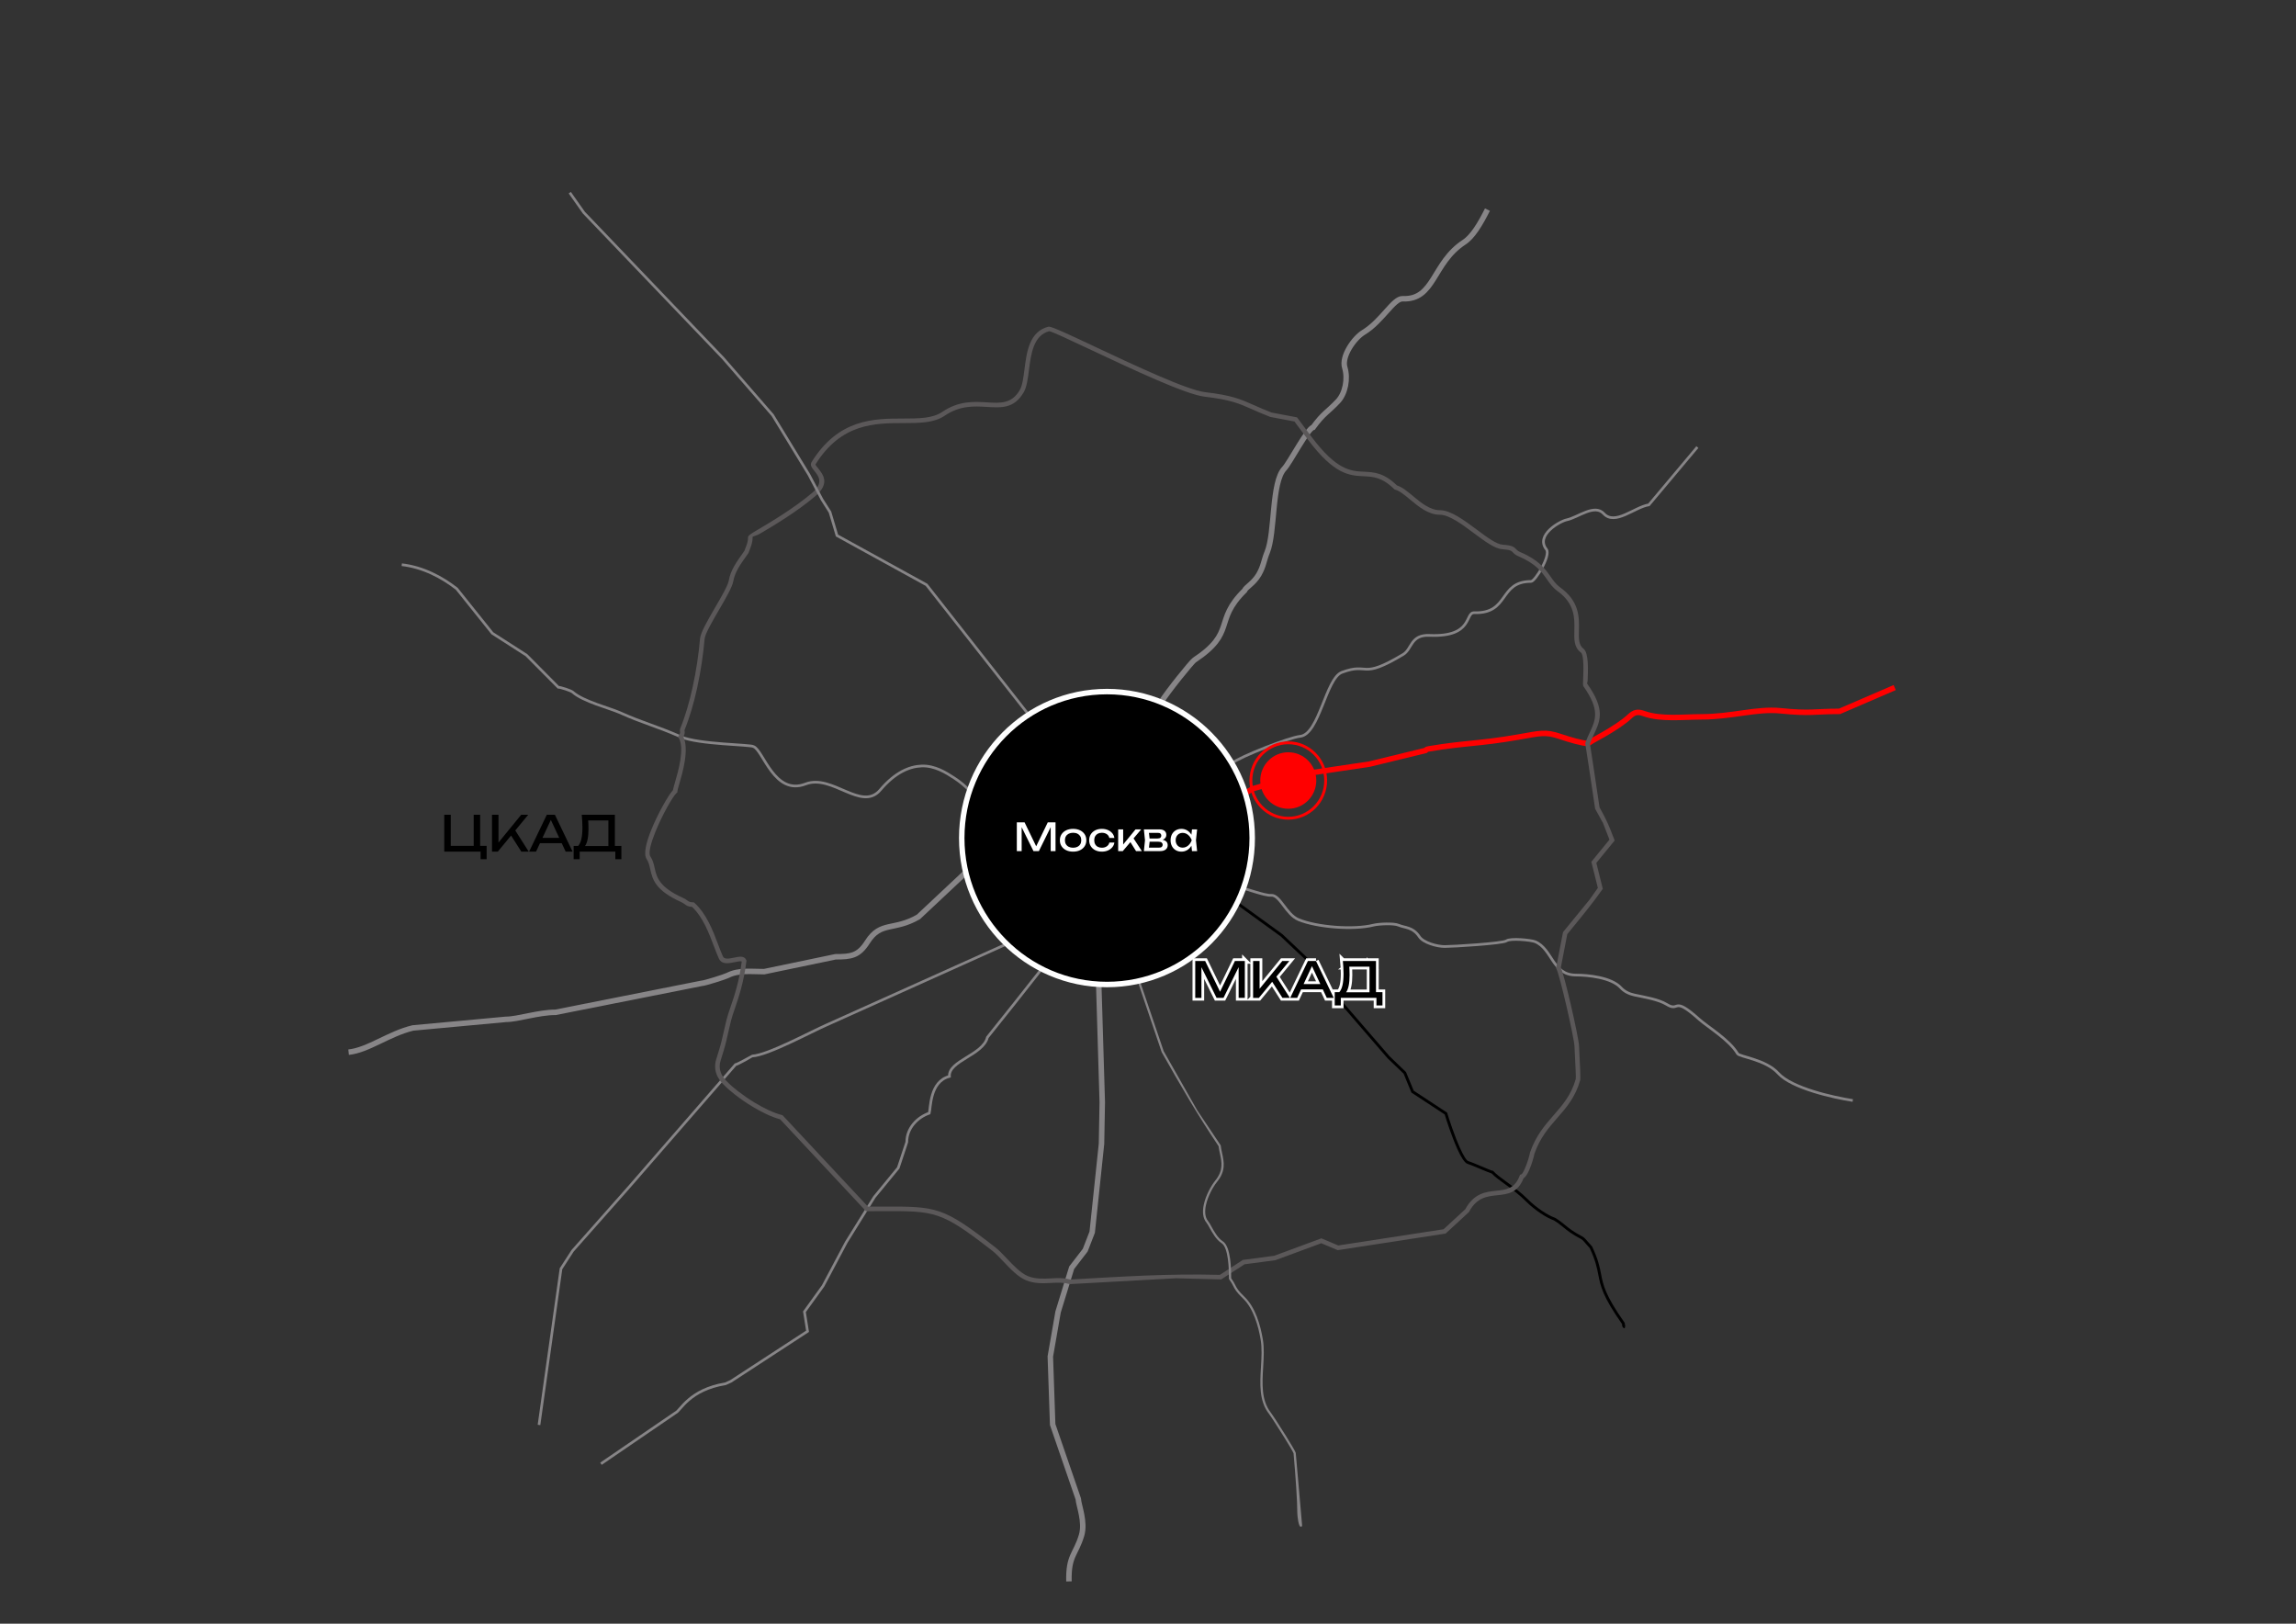 <?xml version="1.0" encoding="UTF-8"?> <svg xmlns="http://www.w3.org/2000/svg" xmlns:xlink="http://www.w3.org/1999/xlink" xml:space="preserve" width="297mm" height="210mm" version="1.1" style="shape-rendering:geometricPrecision; text-rendering:geometricPrecision; image-rendering:optimizeQuality; fill-rule:evenodd; clip-rule:evenodd" viewBox="0 0 29700 21000"><rect x="0" y="0" width="29700" height="21000" fill="#333333" stroke="none"/> <defs> <style type="text/css"> .str1 {stroke:#878587;stroke-width:34.38;stroke-miterlimit:22.926} .str4 {stroke:white;stroke-width:70.56;stroke-miterlimit:22.926} .str0 {stroke:#878587;stroke-width:70.85;stroke-miterlimit:22.926} .str3 {stroke:#FEFEFE;stroke-width:70.85;stroke-miterlimit:22.926} .str2 {stroke:red;stroke-width:70.85;stroke-miterlimit:22.926} .fil1 {fill:none;fill-rule:nonzero} .fil4 {fill:red} .fil0 {fill:black;fill-rule:nonzero} .fil2 {fill:#5B5859;fill-rule:nonzero} .fil3 {fill:#878587;fill-rule:nonzero} .fil5 {fill:red;fill-rule:nonzero} .fil6 {fill:white;fill-rule:nonzero} </style> </defs> <symbol id="X0-96-0" viewBox="40754.76 43409.06 9500 2898.26"> <polygon class="fil0" points="40754.76,43409.06 50254.76,43409.06 50254.76,46307.32 40754.76,46307.32 "></polygon> </symbol> <g id="Слой_x0020_1">  <path class="fil1 str0" d="M14212.79 12730.08l45.76 1527.57 -9.97 535.92 -120.32 1142.66 -90.37 232.72 -175.22 227.44 -175.74 571.41 -100.33 576.25 30.21 879.89 330.81 960.71c5.21,84.79 94.44,299.19 42.84,472.69 -75.24,252.38 -171.25,256.09 -163.11,595.66"></path> <path class="fil0" d="M21016.24 17180.26c-30.74,-7.07 -32.57,-31.07 -34.02,-50 -0.26,-3.42 1.38,-3.82 0.45,-5.12l-0.08 -0.08c-253.61,-360.59 -279.15,-491.81 -307.71,-638.55 -17.39,-89.37 -35.96,-184.7 -110.95,-344.57 -10.56,-10.35 -24.28,-26.48 -38.99,-43.79 -25.08,-29.52 -53.35,-62.79 -68.07,-70.49 -126.6,-66.33 -183.83,-113.31 -237.1,-157.03 -35.23,-28.92 -68.71,-56.4 -119.69,-86.93 -53.09,-18.77 -115.23,-53.4 -175.04,-93.77 -67.68,-45.69 -132.92,-99.1 -178.83,-145.32 -94.34,-95.09 -197.03,-169.89 -283.75,-233.06 -69.42,-50.57 -128.83,-93.84 -167.06,-135.02 -25.2,-7.05 -82.62,-31.17 -143.11,-56.59l0 -0.08c-68.56,-28.82 -141.27,-59.38 -167.91,-66.92 -39.28,-11.02 -86.67,-90.25 -132.25,-191.32 -70.45,-156.26 -140.45,-368.34 -164.16,-448.23l-430.35 -282.42 -101.04 -244.44 -207.74 -199.66 -1.15 -1.22 -812.42 -940.52 -250.4 -333.3 -318.95 -301.51 -608.19 -440.57 21.62 -29.84 609.02 441.17 1.8 1.52 320.96 303.41 2.09 2.38 250.1 332.94 811.58 939.54 212.7 204.42 99.63 241.03 432.18 283.62 1.93 6.61c21.34,73.23 92.53,290.58 164.38,449.94 41.53,92.09 81.7,163.44 108.61,170.99 28.29,8.01 102.36,39.14 172.21,68.5l0.03 -0.06c68.94,28.97 133.66,56.17 137.42,55.88l8.94 -0.69 6.12 6.82c35.48,39.56 95.04,82.95 165.03,133.93 87.95,64.07 192.09,139.92 288.21,236.8 44.2,44.51 107.44,96.21 173.36,140.71 58.18,39.28 118.06,72.7 168.15,90.17l1.59 0.55 1.73 1.03c54.69,32.58 89.42,61.08 126,91.11 51.87,42.58 107.6,88.32 230.76,152.85 21.24,11.11 51.93,47.24 79.17,79.3 15.2,17.89 29.28,34.45 38.62,43.15l2.6 2.41 1.51 3.22c78.2,165.96 97.35,264.27 115.28,356.43 27.74,142.61 52.57,270.13 301.66,624.28 4.99,7.07 5.59,14.83 6.26,23.66 0.53,6.98 1.22,15.86 5.48,16.84l-8.22 35.89z"></path> <path class="fil1 str1" d="M16083.08 11492.56c18.41,-6.37 278.57,93.61 358.83,86.88 115.94,-9.56 194.2,248.47 355.59,314.79 237.41,97.83 710.77,136.39 970.26,70.8 63.24,-15.91 259.85,-27.23 325.85,1.67 78.63,34.23 181.22,20.09 267.05,148.81 51.35,76.87 227.18,126.38 327.74,126.38 101.33,0 751.05,-39.13 797.75,-73.31 51.14,-37.52 319.91,-10.54 370.99,10.6 224.16,92.66 221.7,431.72 527.32,431.72 154.97,0 459.9,29.48 582.04,163.73 45.4,49.63 108.01,79.68 173.5,93.77 130.71,28.07 312.24,56.25 418.94,121.73 177.04,108.38 67.99,-123.14 418.99,191.28 111.92,100.35 391.5,265.81 498.05,445.72 24.78,41.84 364.15,74.3 527.21,254.63 174.12,192.53 709.42,311.92 963.52,351.37"></path> <path class="fil1 str2" d="M24508.95 8892.45l-713.54 307.8c-325.23,0 -373.49,32.25 -764,-7.46 -305.24,-30.99 -630.05,78.27 -1021.18,78.27 -228.23,0 -524.34,36.63 -741.56,-40.75 -84.84,-30.32 -127.26,-21.34 -191.44,39.13 -159.62,150.49 -535.62,337.28 -541.25,345.53 -62.35,0 -230.94,-47.43 -355.49,-90.01 -191.96,-65.33 -257.08,-41.12 -542.97,8.45 -514.12,89.23 -674.93,71.54 -1157.48,152.36 -18.15,2.98 -23.42,3.71 -40.12,20.15l-727.11 176.93 -817.32 121.42 -692.04 197.24 -95.49 56.35"></path> <path class="fil1 str1" d="M21956.59 5782.09l-627.18 746.89c-187.27,30.73 -438.83,272.05 -584.19,113.95 -119.33,-129.87 -333.01,49.16 -477.91,79.89 -93.45,19.88 -408.76,200 -264.23,381.74 61.52,77.43 -145.42,415.54 -198.01,415.54 -422.18,0 -276.24,418.64 -735.61,404.45 -123.04,-3.76 -9.03,317.87 -578.14,293.23 -246.86,-10.58 -223.85,176.68 -340.21,246.23 -563.53,337.13 -430.63,96.07 -793.11,231.68 -206.78,77.54 -292.83,802.19 -539.84,827.49 -146.2,14.93 -772.92,262.31 -883.64,347.72"></path> <path class="fil1 str1" d="M12527.43 10211.11c-40.6,-41.12 -101.44,-95.28 -182.47,-148.35 -107.54,-70.44 -254.27,-162.22 -422.96,-155.86 -156.59,5.9 -342.29,81.56 -535.19,309.48 -241.96,285.99 -621.14,-209.91 -966.82,-76.66 -402.35,155.24 -546.26,-433.33 -671.22,-483.11 -28.44,-27.5 -712.5,-26.77 -942.82,-127.89 -334.36,-146.89 -467.77,-168.7 -791.33,-313.49 -123.51,-55.15 -475.51,-145.11 -605.22,-262.93 -22.8,-20.71 -159.04,-64.13 -187.89,-64.13l-411.28 -414.6 -441.16 -283.12 -461.42 -576.37c-189.51,-146.78 -432.33,-278.58 -710.48,-310.41"></path> <path class="fil1 str0" d="M12492.83 11284.1l-612.68 574.65c-318.81,184.18 -487.86,53.11 -659.38,323.56 -114.22,180.12 -211.89,192.16 -413.67,192.16l-922.67 192.24c-165.4,0 -330.13,-23.85 -471.32,48.78 -34.34,17.74 -301.29,102.95 -341.05,102.95l-1885.41 374.12c-223.8,0 -488.24,91 -641.85,91l-1203.55 111.29c-312.04,74.72 -578.09,287.04 -832.3,313.44"></path> <path class="fil1 str1" d="M13013.42 12212.73l-2316.68 1041.58c-206.1,89.7 -761.54,392.38 -966.24,403.65 -0.99,0.1 -183.82,105.82 -217.16,112.03l-1376.63 1583.09 -729.4 823.69 -150.48 232.67 -284.53 2019.93"></path> <path class="fil1 str1" d="M7773.76 18931.17l967.44 -660.95c60.63,-24.78 172.71,-295.9 642.63,-373.28l69.35 -31.31 992.9 -647.32 -40.07 -252.76 240.64 -333.68 300.87 -566.29 362.95 -584.19 308.95 -376.52 110.35 -333.57c0,-181.33 136.5,-320.38 290.84,-374.28 19.21,-61.94 3.76,-408.67 260.69,-475.19 -13.72,-203.5 432.72,-274.67 491.47,-505.66l371.09 -465.07 331.13 -419.72"></path> <path class="fil1 str0" d="M19240.91 2711.24c-94.65,188.78 -192.43,350.22 -301.02,421.03 -412.21,268.24 -380.01,749.54 -796.61,731.54 -117.4,-5.12 -267.25,291.1 -504.72,434.75 -124.39,75.09 -287.55,311.35 -243.25,455.52 44.24,144.58 6,335.4 -87.35,434.8 -137.85,146.31 -185.75,151.47 -322.51,338.95 -71.07,12.37 -301.23,457.71 -372.03,532.43 -167.81,177.62 -116.78,824 -221.24,1080.56 -44.72,109.53 -46.03,181.69 -108.48,289.49 -67.67,116.57 -169.79,164.31 -184.61,207.46 -404.07,397.18 -103.52,537.34 -649.51,899.35 -35.28,23.48 -347.51,410.22 -429.54,543.54"></path> <path class="fil2" d="M13841.28 16548.65c686.67,-37.83 1261.41,-78.32 1938.22,-60.53l298.1 -193.22 405.37 -53.58 609.65 -225.41 218.63 92.14 1362.12 -209.65 280.56 -258.6c114.17,-209.18 264.7,-225.04 405.17,-239.76 121.73,-12.73 234.96,-24.62 297.83,-192.01l5.38 -14.56 15.13 -3.76c11.53,-2.81 29.48,-35.17 47.9,-76.44 32.3,-72.42 59.27,-167.18 65.37,-203.13l0.48 -2.76 0.68 -1.99c75.5,-219.04 192.85,-353.35 307.12,-484.16 114.17,-130.6 225.31,-257.82 284.16,-464.91 4.8,-17.53 -5.01,-201.25 -11.32,-320.07 -2.72,-52.12 -4.91,-92.3 -4.91,-101.69 0,-48.42 -51.13,-295.8 -106.75,-534.46 -51.09,-219.15 -105.46,-429.28 -126.69,-468.78l-5.01 -9.28c30.16,-155.5 60.32,-311.04 90.11,-466.58l342.39 -418.78 108.12 -153.2 -84.11 -337.49 234.12 -286.46 -83.12 -214.14 -102.16 -185.39 -80.98 -541.19 -47.17 -306.61 2.5 -7.04c17.06,-47.85 37.25,-91.16 56.67,-132.54 74.66,-159.71 135.4,-289.69 -82.03,-596.03l-0.11 -0.26c-7.45,-10.7 -6.31,-39.08 -4.48,-81.24 4.69,-107.33 14.19,-323.87 -29.12,-356.12 -89.28,-66.73 -86.82,-167.91 -84,-287.19 3.7,-154.61 8.24,-343.34 -217.33,-506.45 -61.46,-44.4 -97.99,-96.36 -137.54,-152.67 -66.32,-94.39 -141.98,-202.08 -368.12,-298.09 -41.74,-17.75 -57.97,-35.17 -72.52,-50.72 -17.07,-18.31 -30.9,-33.13 -137.76,-40.6 -96.63,-6.78 -226.97,-103.93 -365.35,-206.99 -154.87,-115.41 -320.53,-238.76 -440.86,-238.76 -149.12,0 -274.04,-103.95 -385.86,-196.93 -70.49,-58.65 -135.4,-112.65 -192.43,-127.68l-7.56 -1.98 -5.59 -5.53c-156.53,-154.24 -272.16,-159.82 -392.8,-165.67 -184.5,-8.87 -380.07,-18.26 -723.24,-474.77l-173.76 -233.5 -312.23 -58.96 -2.56 -0.99c-97.21,-37.78 -169.22,-69.71 -232.24,-97.68 -173.24,-76.86 -279.06,-123.71 -616.07,-163.48 -244.05,-28.7 -942.87,-357.73 -1453.18,-597.96 -291,-137.02 -519.8,-244.72 -556.17,-248.79 -204.12,54.27 -235.01,294.14 -261.67,502.22 -14.71,114.85 -28.38,220.82 -68.93,289.64 -123.03,209.08 -284.22,199.27 -475.87,187.59 -161.59,-9.92 -346.72,-21.19 -545.05,113.53 -139.42,94.81 -326.48,95.08 -535.61,95.44 -366.14,0.57 -803.34,1.2 -1136.09,534.51 -2.76,4.5 13.46,24.74 33.81,49.99 65.28,81.19 157.95,196.51 -37.36,361.65 -244.14,206.57 -545.05,384.24 -707.48,480.15 -62.98,37.15 -102.8,36.1 -102.43,48.1 1.88,60.85 -16.75,109.32 -36.16,159.88 -5.32,13.62 -10.64,27.5 -15.65,41.9l-1.46 4.23 -25.99 36.52c-75.29,105.4 -151.05,211.48 -170.88,329.56 -12.37,73.57 -97.36,219.72 -183.72,368.22 -89.96,154.82 -181.53,312.24 -187.06,376.94 -17.06,198.33 -49.78,421.5 -97.21,637.47 -42.11,191.7 -96.06,378.24 -161.23,537.64 -2.35,5.9 -1.67,9.96 -0.94,14.19 2.97,16.8 6.21,35.17 -15.55,76.5 77.07,163.37 -8.14,456.77 -53.64,613.61 -13.72,47.38 -23.58,81.25 -23.22,88.61l0.63 14.13 -10.75 9.4c-48.48,42.57 -188.26,287.71 -276.13,507.28 -57.18,142.76 -92.2,271.17 -63.14,314.58 32.46,48.53 43.57,98.2 55.26,150.49 25.78,115.52 55,245.91 369.48,386.74 23.9,10.75 39.08,21.86 52.7,31.72 18.16,13.31 32.61,23.85 73.1,23.85l11.38 0 8.5 7.77c156.22,142.24 237.67,357.37 305.87,537.6 21.34,56.61 41.48,109.73 61.73,154.71 18.62,41.59 83.69,28.07 142.45,15.97 69.65,-14.46 133.21,-27.61 158.82,29.42l3.34 7.52 -0.93 8.08c-32.09,269.66 -101.18,472.06 -151.58,619.78 -20.56,60.26 -37.99,111.35 -48,152.57 -22.02,90.74 -35.28,149.07 -45.5,194.26 -23.49,103.52 -31.68,139.58 -88.5,319.7 -48.63,153.92 70.54,259.95 86.41,273.99l3.8 3.76c56.78,61.15 193.48,170.67 350.59,265.95 114.85,69.65 240.23,131.44 352.26,160.5l8.14 2.14 1104.93 1182.15c90.94,-0.05 132.12,-0.21 173.39,-0.31 722.25,-3.03 790.19,-3.34 1472.11,525.33 47.48,36.79 97.52,89.64 150.17,145.26 86.3,91.27 180.12,190.35 272.27,228.13 97.52,39.97 200.31,34.75 299.08,29.79 85.47,-4.33 168.17,-8.61 246.86,14.72zm1371.25 -16.44l-1378.66 75.97 -5.01 -1.51c-70.33,-22.02 -149.65,-18 -231.67,-13.88 -105.09,5.38 -214.45,10.91 -324.24,-34.13 -103.94,-42.57 -202.14,-146.41 -292.56,-241.95 -51.19,-54.11 -99.82,-105.45 -143.49,-139.26 -666.01,-516.31 -732.23,-516.04 -1435.85,-513.12l-198.91 0.57 -1110.82 -1188.57c-115.84,-31.47 -243.26,-94.39 -359.72,-165.04 -161.96,-98.25 -303.68,-211.95 -363.16,-275.98 -19.26,-16.95 -163.69,-145.47 -103.53,-335.92 56.67,-179.44 64.6,-214.45 87.41,-314.79 10.32,-45.66 23.73,-104.77 45.65,-195.2 10.8,-44.61 28.54,-96.48 49.36,-157.58 48.84,-143.13 115.53,-338.43 147.45,-596.35 -12.57,-7.72 -49.51,-0.1 -89.37,8.19 -80.72,16.71 -170,35.18 -208.04,-49.72 -21.29,-47.33 -41.58,-100.86 -63.19,-157.94 -64.59,-170.79 -141.61,-374.18 -282.23,-507.18 -50.51,-1.93 -70.86,-16.8 -95.96,-35.17 -11.21,-8.13 -23.69,-17.27 -42.11,-25.51 -341.5,-152.94 -374.06,-298.67 -402.97,-427.87 -10.38,-46.64 -20.35,-90.99 -46.7,-130.39 -41.9,-62.56 -6.26,-210.49 57.29,-369.37 86.1,-214.98 224,-457.03 283.33,-520.95 3.24,-20.19 12.53,-52.07 24.31,-92.88 44.62,-153.61 129.25,-445.13 51.19,-583.3l-8.45 -14.87 8.72 -14.72c19.3,-32.77 17.69,-42.21 16.17,-50.66 -2.24,-12.74 -4.38,-24.73 4.59,-46.65 63.56,-155.28 116.47,-338.58 158,-527.84 46.91,-213.46 79.21,-433.91 96.01,-629.84 6.73,-77.8 101.64,-241.17 194.99,-401.67 83.64,-143.8 165.97,-285.42 176.57,-348.29 22.02,-131.55 101.8,-243.15 181.01,-354.08l21.34 -30.01c4.69,-13.3 9.75,-26.51 14.76,-39.5 17.17,-45.13 33.76,-88.39 32.35,-136.97 -0.57,-22.95 49.88,-52.85 131.28,-100.8 160.93,-95.08 459.07,-271.07 699.41,-474.36 151.36,-128.09 79.88,-217.01 29.47,-279.67 -34.9,-43.47 -62.92,-78.22 -37.98,-118.14 350.01,-560.97 805.11,-561.7 1186.23,-562.27 199.58,-0.31 378.08,-0.63 502.58,-85.26 215.08,-146.1 410.74,-134.15 581.58,-123.77 172.14,10.59 316.98,19.41 421.6,-158.31 34.44,-58.54 47.28,-158.72 61.26,-267.31 29.22,-227.86 62.98,-490.74 309.21,-553.09l2.61 -0.63 3.28 -0.15c41.59,-1.83 280.36,110.57 586.12,254.47 506.55,238.51 1200.11,565.04 1434.97,592.64 346.04,40.81 454.94,89.07 633.12,168.07 63.04,27.97 134.94,59.9 227.14,95.8l329.61 62.25 187.48 251.97c326.37,434.07 507.69,442.84 678.79,451.08 130.76,6.27 256.09,12.32 425.88,177.2 66.89,20.4 134.36,76.55 207.41,137.23 103.88,86.46 219.98,183.09 348.18,183.09 139.63,0 313.44,129.51 475.97,250.56 131.24,97.79 254.84,189.88 334.16,195.46 130.13,9.09 151.1,31.52 177.04,59.33 10.49,11.17 22.12,23.69 52.33,36.53 241.85,102.79 322.62,217.74 393.37,318.49 36.74,52.29 70.6,100.45 123.77,138.85 250.72,181.32 245.76,387.11 241.74,555.65 -2.45,102.69 -4.53,189.82 60.43,238.35 68.25,50.98 57.86,288.44 52.7,406.16 -1.31,29.79 -9.81,39.08 -6.26,44.66 237.31,334.36 170,478.38 87.29,655.21 -17.58,37.56 -35.9,76.8 -51.86,120.27l44.97 292.2 79.42 530.76c103.42,187.79 114.48,219.77 195.83,429.64l-237.11 290.05 83.49 334.93c-147.92,210.08 -294.75,384.82 -459.27,586.08l-83.44 432.08c26.04,60.95 78.69,263.77 127.47,473.05 56.52,242.37 108.43,495.44 108.43,547.93 0,10.9 2.04,49.15 4.65,98.72 6.52,122.83 16.64,312.97 9.23,339.06 -62.45,219.72 -177.92,351.89 -296.58,487.71 -110.15,125.96 -223.12,255.26 -295.02,462.72 -7.4,40.75 -35.69,139.31 -69.19,214.55 -20.86,46.71 -45.29,85.94 -71.37,102.53 -76.24,190.98 -204.7,204.49 -342.71,218.89 -126.38,13.26 -261.94,27.45 -361.65,213.47l-2.35 4.38c-100.23,92.67 -200.68,185.18 -301.17,277.54 -465.23,72.01 -930.5,143.54 -1395.83,214.82l-212.68 -89.59 -593.74 219.46 -399.22 52.8 -302.21 195.88 -583.72 -15.29z"></path> <path class="fil3" d="M14751.06 12704.72l301.85 890.73 435.07 766.4 302.47 451.5 0.42 3.34c3.92,33.24 10.91,65.59 17.79,97.47 25.26,117.09 49.58,229.84 -67.25,373.91 -50.93,62.77 -117.09,182.73 -141.72,297.89 -17.16,80.14 -14.03,157.52 29.17,209.55 11.95,14.34 25.41,38.71 41.43,67.72 34.96,63.09 82.76,149.44 146.1,190.14 54.42,34.8 81.81,128.62 95.54,228.07 12.94,94.5 13.93,194 13.98,250.77 27.65,38.46 40.6,64.13 52.39,87.5 19.83,39.35 36.37,72.06 119.54,152.21 71.07,68.35 122.83,160.35 160.65,258.33 37.57,97.37 61.47,200.63 77.02,292.36 18.95,111.76 11.64,234.7 4.28,358.62 -12.68,212.42 -25.46,427.87 96.58,585.5 23.8,30.68 117.72,175.26 198.23,304.82 62.61,100.66 117.56,193.07 125.8,216.76l0.68 1.97 82.96 946.58 -11.74 7.19c-36.05,21.97 -50.92,-150.21 -50.92,-173.07 0,-163.48 -21.87,-469.6 -48.63,-775.06 -9.44,-24.15 -62.2,-112.39 -122.52,-209.39 -80.15,-128.88 -173.29,-272.37 -196.45,-302.37 -128.68,-166.14 -115.57,-386.8 -102.58,-604.65 7.3,-122.2 14.51,-243.62 -3.97,-352.2 -15.24,-90.22 -38.66,-191.65 -75.4,-286.72 -36.47,-94.45 -86.09,-182.89 -153.82,-248.06 -86.72,-83.49 -104.25,-118.18 -125.23,-159.92 -11.79,-23.33 -24.78,-48.95 -52.7,-87.45l-2.87 -3.87 0 -4.54c0,-55.47 -0.68,-156.84 -13.67,-251.5 -12.73,-92.25 -36.78,-178.45 -82.6,-207.83 -69.39,-44.5 -119.22,-134.51 -155.59,-200.26 -15.44,-27.86 -28.34,-51.24 -38.46,-63.34 -49.77,-60.01 -54.06,-145.89 -35.22,-233.81 25.62,-119.75 94.5,-244.61 147.56,-310.04 108.06,-133.27 85.16,-239.45 61.42,-349.76 -6.84,-31.62 -13.78,-63.66 -17.85,-96.74 -283.07,-422.54 -480.04,-765.04 -735.35,-1214.92l-0.99 -2.14 -302.32 -891.94 26.92 -9.75z"></path> <polyline class="fil1 str1" points="7370.47,2491.88 7552.37,2750 9352.52,4630.94 9994.37,5369.11 10462.93,6137.53 10633.4,6461.14 10736.4,6623.11 10826.77,6926.42 11985.08,7563.47 13305.82,9243.51 "></polyline> <path class="fil0 str3" d="M14319.34 8944.48c1037.51,0 1878.63,848.1 1878.63,1894.28 0,1046.23 -841.12,1894.29 -1878.63,1894.29 -1037.62,0 -1878.69,-848.06 -1878.69,-1894.29 0,-1046.18 841.07,-1894.28 1878.69,-1894.28z"></path> <path class="fil4" d="M16664.6 9729.36c200.1,0 362.38,163.53 362.38,365.36 0,201.77 -162.28,365.35 -362.38,365.35 -200.1,0 -362.38,-163.58 -362.38,-365.35 0,-201.83 162.28,-365.36 362.38,-365.36z"></path> <path class="fil5" d="M16664.6 9625.39c-256.56,0 -465.28,210.54 -465.28,469.34 0,258.76 208.72,469.3 465.28,469.3 256.56,0 465.28,-210.54 465.28,-469.3 0,-258.8 -208.72,-469.34 -465.28,-469.34zm0 975.53c-276.91,0 -502.17,-227.08 -502.17,-506.19 0,-279.15 225.26,-506.23 502.17,-506.23 276.91,0 502.17,227.08 502.17,506.23 0,279.11 -225.26,506.19 -502.17,506.19z"></path> <path class="fil6" d="M13653.87 10635.61l0 372.17 -62.52 0 0 -352.32 20.34 0.99 -173.18 351.33 -69.96 0 -173.18 -350.83 20.34 -1 0 351.83 -62.52 0 0 -372.17 100.23 0 166.73 343.88 -32.75 0 166.23 -343.88 100.24 0zm227.27 379.11c-34.07,0 -63.92,-6.2 -89.56,-18.6 -25.64,-12.41 -45.65,-29.7 -60.04,-51.86 -14.39,-22.17 -21.59,-47.8 -21.59,-76.92 0,-29.44 7.2,-55.16 21.59,-77.16 14.39,-22 34.4,-39.2 60.04,-51.61 25.64,-12.4 55.49,-18.6 89.56,-18.6 34.08,0 63.94,6.2 89.57,18.6 25.64,12.41 45.66,29.61 60.05,51.61 14.39,22 21.58,47.72 21.58,77.16 0,29.12 -7.19,54.75 -21.58,76.92 -14.39,22.16 -34.41,39.45 -60.05,51.86 -25.63,12.4 -55.49,18.6 -89.57,18.6zm0 -50.61c21.84,0 40.61,-3.97 56.33,-11.91 15.71,-7.94 27.87,-19.1 36.47,-33.49 8.6,-14.39 12.9,-31.52 12.9,-51.37 0,-19.85 -4.3,-36.97 -12.9,-51.36 -8.6,-14.39 -20.76,-25.55 -36.47,-33.49 -15.72,-7.94 -34.49,-11.91 -56.33,-11.91 -21.5,0 -40.19,3.97 -56.06,11.91 -15.89,7.94 -28.13,19.1 -36.73,33.49 -8.6,14.39 -12.9,31.51 -12.9,51.36 0,19.85 4.3,36.98 12.9,51.37 8.6,14.39 20.84,25.55 36.73,33.49 15.87,7.94 34.56,11.91 56.06,11.91zm533.94 -66.99c-3.31,23.16 -12.4,43.59 -27.28,61.28 -14.89,17.7 -33.91,31.51 -57.07,41.44 -23.16,9.92 -48.97,14.88 -77.41,14.88 -32.43,0 -60.95,-6.2 -85.6,-18.6 -24.65,-12.41 -43.91,-29.7 -57.81,-51.86 -13.9,-22.17 -20.84,-47.8 -20.84,-76.92 0,-29.11 6.94,-54.75 20.84,-76.91 13.9,-22.16 33.16,-39.45 57.81,-51.86 24.65,-12.4 53.17,-18.6 85.6,-18.6 28.44,0 54.25,4.96 77.41,14.89 23.16,9.92 42.18,23.73 57.07,41.43 14.88,17.7 23.97,38.29 27.28,61.78l-65 0c-4.63,-21.17 -15.72,-37.72 -33.25,-49.62 -17.53,-11.91 -38.7,-17.87 -63.51,-17.87 -19.85,0 -37.22,3.89 -52.11,11.66 -14.88,7.78 -26.38,18.86 -34.49,33.25 -8.1,14.39 -12.15,31.68 -12.15,51.85 0,19.85 4.05,37.06 12.15,51.61 8.11,14.56 19.61,25.73 34.49,33.5 14.89,7.77 32.26,11.66 52.11,11.66 25.14,0 46.48,-6.12 64.01,-18.36 17.53,-12.24 28.45,-28.45 32.75,-48.63l65 0zm49.13 110.66l0 -280.87 64.51 0 0 226.28 -19.35 -6.94 179.13 -219.34 73.45 0 -238.19 280.87 -59.55 0zm231.25 0l-87.34 -138.94 45.16 -40.7 117.6 179.64 -75.42 0zm101.22 0l14.39 -140.44 -14.39 -140.43 203.45 0c27.13,0 48.38,6.29 63.77,18.86 15.38,12.57 23.07,29.94 23.07,52.1 0,20.52 -7.69,36.97 -23.07,49.38 -15.39,12.4 -36.81,19.76 -64.27,22.08l4.97 -11.91c32.42,0.66 57.23,7.28 74.43,19.85 17.2,12.57 25.8,30.27 25.8,53.1 0,24.15 -8.68,43.09 -26.05,56.81 -17.36,13.73 -41.43,20.6 -72.2,20.6l-209.9 0zm62.52 -15.89l-24.8 -28.78 155.8 0c17.54,0 30.2,-3.38 37.97,-10.16 7.77,-6.79 11.66,-16.3 11.66,-28.54 0,-10.92 -4.39,-20.01 -13.15,-27.29 -8.77,-7.28 -23.4,-10.92 -43.91,-10.92l-134.48 0 0 -41.68 125.05 0c16.86,0 29.19,-3.39 36.96,-10.17 7.78,-6.79 11.67,-15.64 11.67,-26.55 0,-10.59 -3.4,-19.27 -10.18,-26.05 -6.78,-6.79 -18.11,-10.18 -33.99,-10.18l-142.91 0 24.31 -28.28 13.9 124.05 -13.9 124.55zm559.74 15.89l-10.92 -104.21 12.91 -36.23 -12.91 -35.72 10.92 -104.71 66.49 0 -14.88 140.43 14.88 140.44 -66.49 0zm19.85 -140.44c-6.28,29.45 -16.7,55.25 -31.26,77.42 -14.56,22.16 -32.5,39.36 -53.84,51.6 -21.34,12.24 -45.07,18.36 -71.21,18.36 -27.45,0 -51.77,-6.2 -72.94,-18.6 -21.18,-12.41 -37.72,-29.7 -49.62,-51.86 -11.92,-22.17 -17.87,-47.8 -17.87,-76.92 0,-29.44 5.95,-55.16 17.87,-77.16 11.9,-22 28.44,-39.2 49.62,-51.61 21.17,-12.4 45.49,-18.6 72.94,-18.6 26.14,0 49.87,6.12 71.21,18.36 21.34,12.24 39.36,29.36 54.09,51.36 14.72,22 25.06,47.88 31.01,77.65zm-231.24 0c0,18.86 3.89,35.48 11.66,49.87 7.78,14.39 18.45,25.64 32.01,33.75 13.56,8.11 29.11,12.15 46.64,12.15 17.87,0 34.41,-4.04 49.63,-12.15 15.21,-8.11 28.7,-19.36 40.44,-33.75 11.74,-14.39 21.09,-31.01 28.04,-49.87 -6.95,-18.85 -16.3,-35.47 -28.04,-49.86 -11.74,-14.4 -25.23,-25.64 -40.44,-33.75 -15.22,-8.1 -31.76,-12.16 -49.63,-12.16 -17.53,0 -33.08,4.06 -46.64,12.16 -13.56,8.11 -24.23,19.35 -32.01,33.75 -7.77,14.39 -11.66,31.01 -11.66,49.86z"></path> <path class="fil0" d="M6210.86 10537.75l0 427.94 -25.43 -25.43 109.36 0 0 172.32 -78.21 0 0 -110 38.16 12.07 -508.07 0 0 -476.9 83.94 0 0 427.94 -25.43 -25.43 347.81 0 -25.43 25.43 0 -427.94 83.3 0zm153.25 476.9l0 -476.9 83.93 0 0 406.32 -25.43 -15.89 319.2 -390.43 90.94 0 -393.61 476.9 -75.03 0zm227 -239.72l59.14 -57.87 189.49 297.59 -96.02 0 -152.61 -239.72zm365.63 130.35l0 -69.3 333.2 0 0 69.3 -333.2 0zm221.28 -367.53l228.92 476.9 -89.66 0 -207.93 -445.1 32.43 0 -207.93 445.1 -89.66 0 228.92 -476.9 104.91 0zm242.28 574.83l0 -171.69 75.03 0 49.6 1.28 354.81 0 19.71 -1.28 118.27 0 0 171.69 -78.21 0 0 -97.93 -461 0 0 97.93 -78.21 0zm104.91 -574.83l428.58 0 0 444.48 -83.94 0 0 -408.87 38.16 38.15 -337.65 0 36.24 -26.71c2.12,23.32 3.61,46.42 4.45,69.32 0.85,22.89 1.28,44.51 1.28,64.85 0,53.42 -3.82,98.99 -11.45,136.71 -7.63,37.73 -18.87,66.56 -33.7,86.49 -14.84,19.92 -32.85,29.88 -54.05,29.88l-34.97 -29.88c19.07,-21.2 33.17,-51.51 42.28,-90.94 9.12,-39.42 13.68,-89.02 13.68,-148.79 0,-25.86 -0.85,-52.78 -2.55,-80.76 -1.69,-27.97 -3.81,-55.95 -6.36,-83.93z"></path> <g> <path class="fil1 str4" d="M16102.59 12429.09l0 476.9 -80.13 0 0 -451.46 26.07 1.26 -221.92 450.2 -89.65 0 -221.92 -449.56 26.07 -1.27 0 450.83 -80.12 0 0 -476.9 128.44 0 213.66 440.66 -41.97 0 213.01 -440.66 128.46 0zm106.82 476.9l0 -476.9 83.94 0 0 406.32 -25.43 -15.89 319.2 -390.43 90.93 0 -393.61 476.9 -75.03 0zm227.01 -239.72l59.14 -57.87 189.49 297.59 -96.02 0 -152.61 -239.72zm365.63 130.35l0 -69.3 333.19 0 0 69.3 -333.19 0zm221.28 -367.53l228.92 476.9 -89.67 0 -207.92 -445.1 32.42 0 -207.93 445.1 -89.66 0 228.92 -476.9 104.92 0zm242.27 574.83l0 -171.69 75.03 0 49.6 1.28 354.81 0 19.72 -1.28 118.27 0 0 171.69 -78.21 0 0 -97.93 -461.01 0 0 97.93 -78.21 0zm104.92 -574.83l428.58 0 0 444.48 -83.94 0 0 -408.87 38.15 38.15 -337.65 0 36.25 -26.71c2.12,23.32 3.6,46.42 4.45,69.32 0.85,22.89 1.27,44.51 1.27,64.85 0,53.42 -3.82,98.99 -11.45,136.71 -7.63,37.73 -18.86,66.56 -33.7,86.49 -14.84,19.92 -32.85,29.88 -54.04,29.88l-34.98 -29.88c19.08,-21.2 33.17,-51.51 42.29,-90.94 9.11,-39.42 13.67,-89.02 13.67,-148.79 0,-25.86 -0.85,-52.78 -2.54,-80.76 -1.7,-27.97 -3.82,-55.95 -6.36,-83.93z"></path> <path id="1" class="fil0" d="M16102.59 12429.09l0 476.9 -80.13 0 0 -451.46 26.07 1.26 -221.92 450.2 -89.65 0 -221.92 -449.56 26.07 -1.27 0 450.83 -80.12 0 0 -476.9 128.44 0 213.66 440.66 -41.97 0 213.01 -440.66 128.46 0zm106.82 476.9l0 -476.9 83.94 0 0 406.32 -25.43 -15.89 319.2 -390.43 90.93 0 -393.61 476.9 -75.03 0zm227.01 -239.72l59.14 -57.87 189.49 297.59 -96.02 0 -152.61 -239.72zm365.63 130.35l0 -69.3 333.19 0 0 69.3 -333.19 0zm221.28 -367.53l228.92 476.9 -89.67 0 -207.92 -445.1 32.42 0 -207.93 445.1 -89.66 0 228.92 -476.9 104.92 0zm242.27 574.83l0 -171.69 75.03 0 49.6 1.28 354.81 0 19.72 -1.28 118.27 0 0 171.69 -78.21 0 0 -97.93 -461.01 0 0 97.93 -78.21 0zm104.92 -574.83l428.58 0 0 444.48 -83.94 0 0 -408.87 38.15 38.15 -337.65 0 36.25 -26.71c2.12,23.32 3.6,46.42 4.45,69.32 0.85,22.89 1.27,44.51 1.27,64.85 0,53.42 -3.82,98.99 -11.45,136.71 -7.63,37.73 -18.86,66.56 -33.7,86.49 -14.84,19.92 -32.85,29.88 -54.04,29.88l-34.98 -29.88c19.08,-21.2 33.17,-51.51 42.29,-90.94 9.11,-39.42 13.67,-89.02 13.67,-148.79 0,-25.86 -0.85,-52.78 -2.54,-80.76 -1.7,-27.97 -3.82,-55.95 -6.36,-83.93z"></path> </g> </g> </svg> 